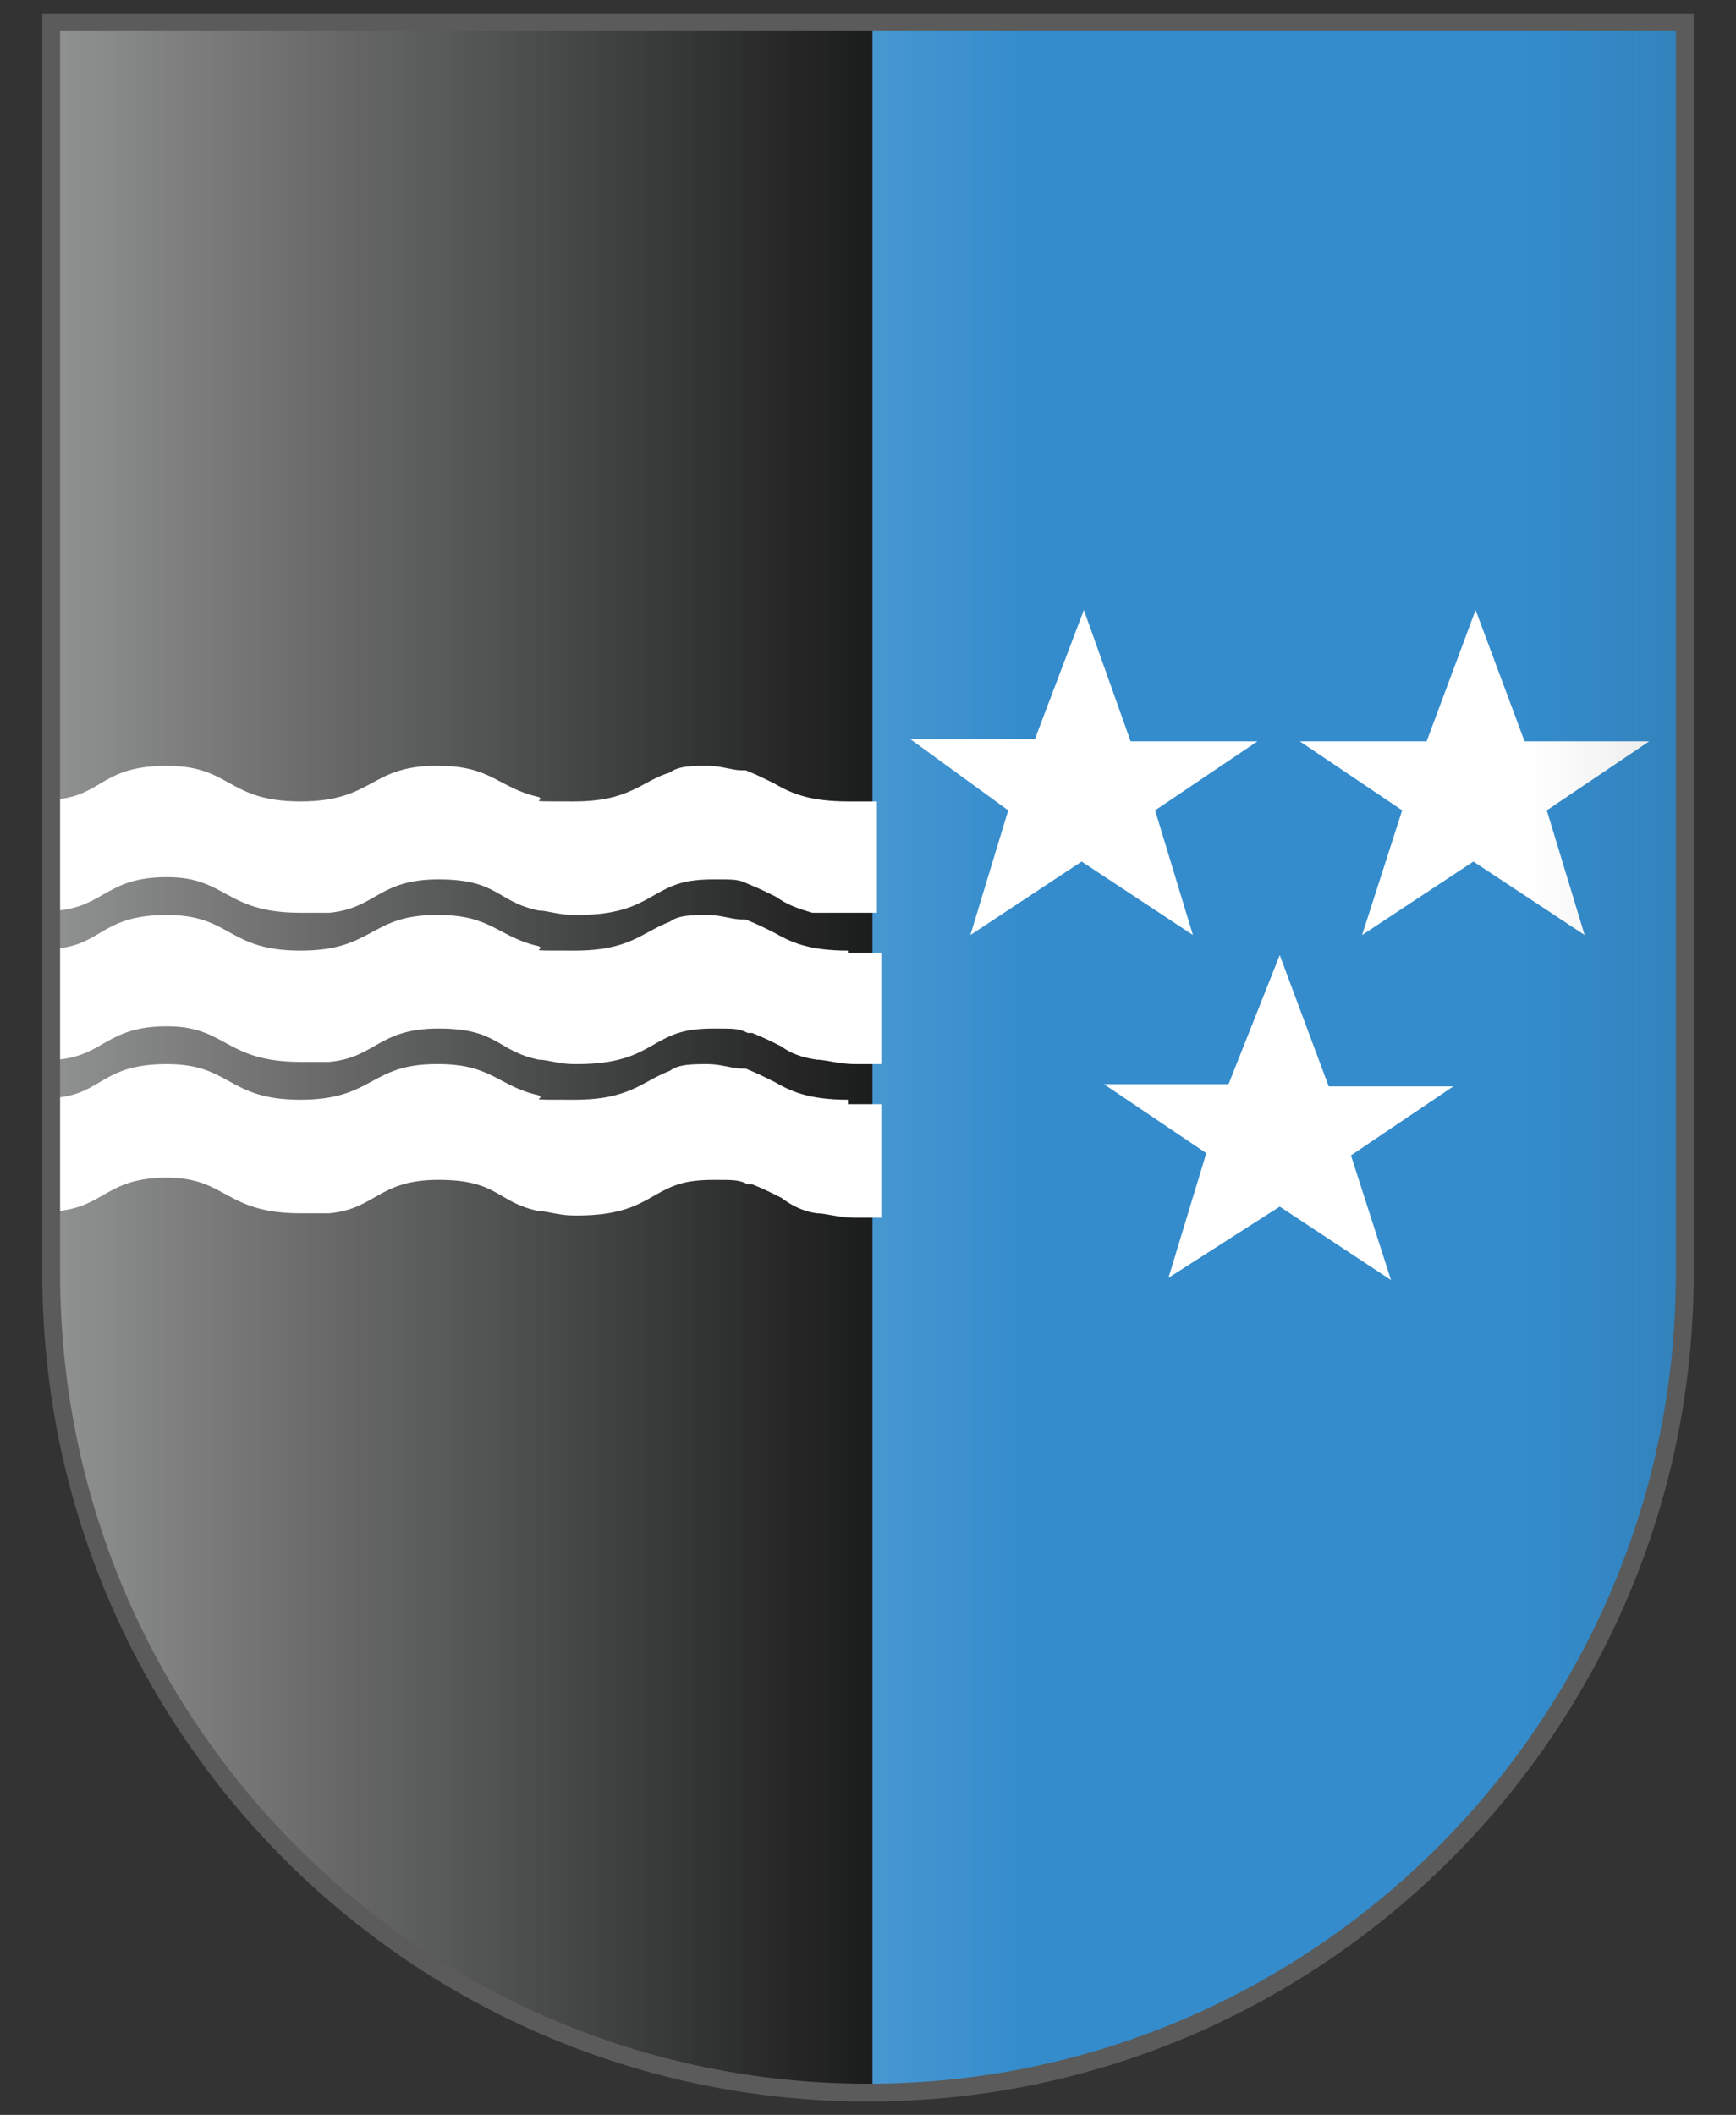 <?xml version="1.0" encoding="UTF-8"?>
<svg xmlns="http://www.w3.org/2000/svg" xmlns:xlink="http://www.w3.org/1999/xlink" version="1.1" viewBox="0 0 78 95">
  <rect x="0" y="0" width="78" height="95" fill="#333333" stroke="none"/>
  <defs>
    <style>
      .cls-1 {
        fill: url(#Unbenannter_Verlauf);
      }

      .cls-2 {
        fill: url(#Unbenannter_Verlauf_2);
      }

      .cls-3 {
        fill: url(#Unbenannter_Verlauf_3);
      }

      .cls-4 {
        fill: #fff;
      }

      .cls-5 {
        fill: none;
        stroke: #5a5b5a;
        stroke-width: .8px;
      }

      .cls-6 {
        opacity: .7;
      }

      .cls-7 {
        fill: #030404;
      }

      .cls-8 {
        fill: #348ccc;
      }
    </style>
    <radialGradient id="Unbenannter_Verlauf" data-name="Unbenannter Verlauf" cx="444" cy="-797.5" fx="444" fy="-797.5" r="36.7" gradientTransform="translate(-515.1 -998) scale(1.2 -1.3)" gradientUnits="userSpaceOnUse">
      <stop offset="0" stop-color="#fff" stop-opacity=".3"/>
      <stop offset=".2" stop-color="#fff" stop-opacity=".3"/>
      <stop offset=".6" stop-color="#6b6b6b" stop-opacity=".1"/>
      <stop offset="1" stop-color="#000" stop-opacity=".1"/>
    </radialGradient>
    <linearGradient id="Unbenannter_Verlauf_2" data-name="Unbenannter Verlauf 2" x1="2.3" y1="-2.4" x2="75.9" y2="-2.4" gradientTransform="translate(0 49.9)" gradientUnits="userSpaceOnUse">
      <stop offset="0" stop-color="#262624" stop-opacity=".1"/>
      <stop offset="0" stop-color="#262624" stop-opacity="0"/>
      <stop offset=".9" stop-color="#262624" stop-opacity="0"/>
      <stop offset="1" stop-color="#262624" stop-opacity=".1"/>
    </linearGradient>
    <linearGradient id="Unbenannter_Verlauf_3" data-name="Unbenannter Verlauf 3" x1="2.4" y1="-2.3" x2="75.8" y2="-2.3" gradientTransform="translate(0 49.9)" gradientUnits="userSpaceOnUse">
      <stop offset="0" stop-color="#fff" stop-opacity=".8"/>
      <stop offset=".6" stop-color="#fff" stop-opacity="0"/>
    </linearGradient>
  </defs>
  <!-- Generator: Adobe Illustrator 28.6.0, SVG Export Plug-In . SVG Version: 1.2.0 Build 709)  -->
  <g>
    <g id="Ebene_1">
      <g id="Ebene_1-2" data-name="Ebene_1">
        <g id="Ebene_1-2">
          <g id="layer1">
            <path id="path1899" class="cls-4" d="M2.3,1v56.2c0,20.4,16.5,36.8,36.7,36.8s36.7-16.5,36.7-36.8V1H2.3Z"/>
          </g>
          <g id="Fläche">
            <path id="path2346" class="cls-1" d="M2.3,1v56.2c0,20.4,16.5,36.8,36.7,36.8s36.7-16.5,36.7-36.8V1H2.3Z"/>
          </g>
          <path class="cls-8" d="M39.3,1.2h36.7v56.2c0,20.2-16.4,36.6-36.7,36.6S2.5,77.6,2.5,57.4V1.2h36.8Z"/>
          <path class="cls-7" d="M39.3,94c-20.3,0-36.8-16.4-36.8-36.6V1.2h36.7v92.8h0Z"/>
          <g>
            <path class="cls-4" d="M38.1,36c-1.8,0-2.6-.4-3.3-.8-.4-.2-.8-.4-1.3-.6h-.2c-.4,0-.9-.2-1.5-.2h.1c-.8,0-1.4,0-1.8.3-1.3.4-1.8,1.3-4.3,1.3s-1.2,0-1.6-.2c-1.8-.4-2.1-1.4-4.5-1.4h-.1c-3,0-2.8,1.6-6.1,1.6s-3.1-1.6-6-1.6-2.9,1.3-4.9,1.5v5c2.1-.2,2.2-1.5,4.9-1.5s2.6,1.6,6,1.6.9,0,1.3,0h0c2.1-.2,2.2-1.5,4.9-1.5s2.6,1,4.5,1.4c.4,0,.9.2,1.6.2h.1c2.6,0,3.1-.8,4.3-1.3.5-.2,1-.3,1.9-.3s1.1,0,1.5.2h0c.5.2.9.4,1.3.6.4.3.9.5,1.6.7h2.9v-5h-1.4"/>
            <path class="cls-4" d="M38.1,42.7c-1.8,0-2.6-.4-3.3-.8-.4-.2-.8-.4-1.3-.6h-.2c-.4,0-.9-.2-1.5-.2h.1c-.8,0-1.4,0-1.8.3-1.3.5-1.8,1.3-4.3,1.3s-1.2,0-1.6-.2c-1.8-.4-2.1-1.4-4.5-1.4h-.1c-3,0-2.8,1.6-6.1,1.6s-3.1-1.6-6-1.6-2.9,1.3-4.9,1.5v5c2.1-.2,2.2-1.5,4.9-1.5s2.6,1.6,6,1.6.9,0,1.3,0c2.1-.2,2.2-1.5,4.9-1.5s2.6,1,4.5,1.4c.4,0,.9.2,1.6.2h.1c2.6,0,3.1-.8,4.3-1.3.5-.2,1-.3,1.9-.3s1.1,0,1.5.2h.2c.5.2.9.4,1.3.6.4.3.9.5,1.6.6.4,0,1,.2,1.7.2h1.2v-5h-1.5"/>
            <path class="cls-4" d="M38.1,49.4c-1.8,0-2.6-.4-3.3-.8-.4-.2-.8-.4-1.3-.6h-.2c-.4,0-.9-.2-1.5-.2h.1c-.8,0-1.4,0-1.8.3-1.3.5-1.8,1.3-4.3,1.3s-1.2,0-1.6-.2c-1.8-.4-2.1-1.4-4.5-1.4h-.1c-3,0-2.8,1.6-6.1,1.6s-3.1-1.6-6-1.6-2.9,1.3-4.9,1.5v5.1c2.1-.2,2.2-1.5,4.9-1.5s2.6,1.6,6,1.6.9,0,1.3,0c2.1-.2,2.2-1.5,4.9-1.5s2.6,1,4.5,1.4c.4,0,.9.2,1.6.2h.1c2.6,0,3.1-.8,4.3-1.3.5-.2,1-.3,1.9-.3s1.1,0,1.5.2h.2c.5.2.9.4,1.3.6.4.3.9.6,1.6.7h0c.4,0,1,.2,1.7.2h1.2v-5.1h-1.5"/>
          </g>
          <path class="cls-4" d="M66.3,27.4l2.2,5.9h5.6l-4.6,3.1,1.7,5.6-5-3.3-5,3.3,1.8-5.6-4.6-3.1h5.7l2.2-5.9h0Z"/>
          <path class="cls-4" d="M48.7,27.4l2.1,5.9h5.7l-4.6,3.1,1.7,5.6-5-3.3-5,3.3,1.7-5.6-4.4-3.2h5.6l2.2-5.8h0Z"/>
          <path class="cls-4" d="M57.5,42.9l2.2,5.9h5.6l-4.6,3.1,1.8,5.6-5-3.3-5,3.2,1.7-5.6-4.6-3.1h5.6l2.3-5.8h0Z"/>
          <g id="Black">
            <path class="cls-2" d="M39.1,1h36.8v56.3c0,20.2-16.4,36.6-36.8,36.6S2.3,77.6,2.3,57.3V1h36.8Z"/>
          </g>
          <g id="Ebene_4" class="cls-6">
            <path class="cls-3" d="M39.1,1.1h36.7v56.3c0,20.2-16.4,36.6-36.7,36.6S2.4,77.5,2.4,57.3V1.1s36.7,0,36.7,0Z"/>
          </g>
          <g id="Rahmen">
            <path id="path3239" class="cls-5" d="M2.3,1v56.2c0,20.4,16.5,36.8,36.7,36.8s36.7-16.5,36.7-36.8V1H2.3Z"/>
          </g>
        </g>
      </g>
    </g>
  </g>
</svg>
